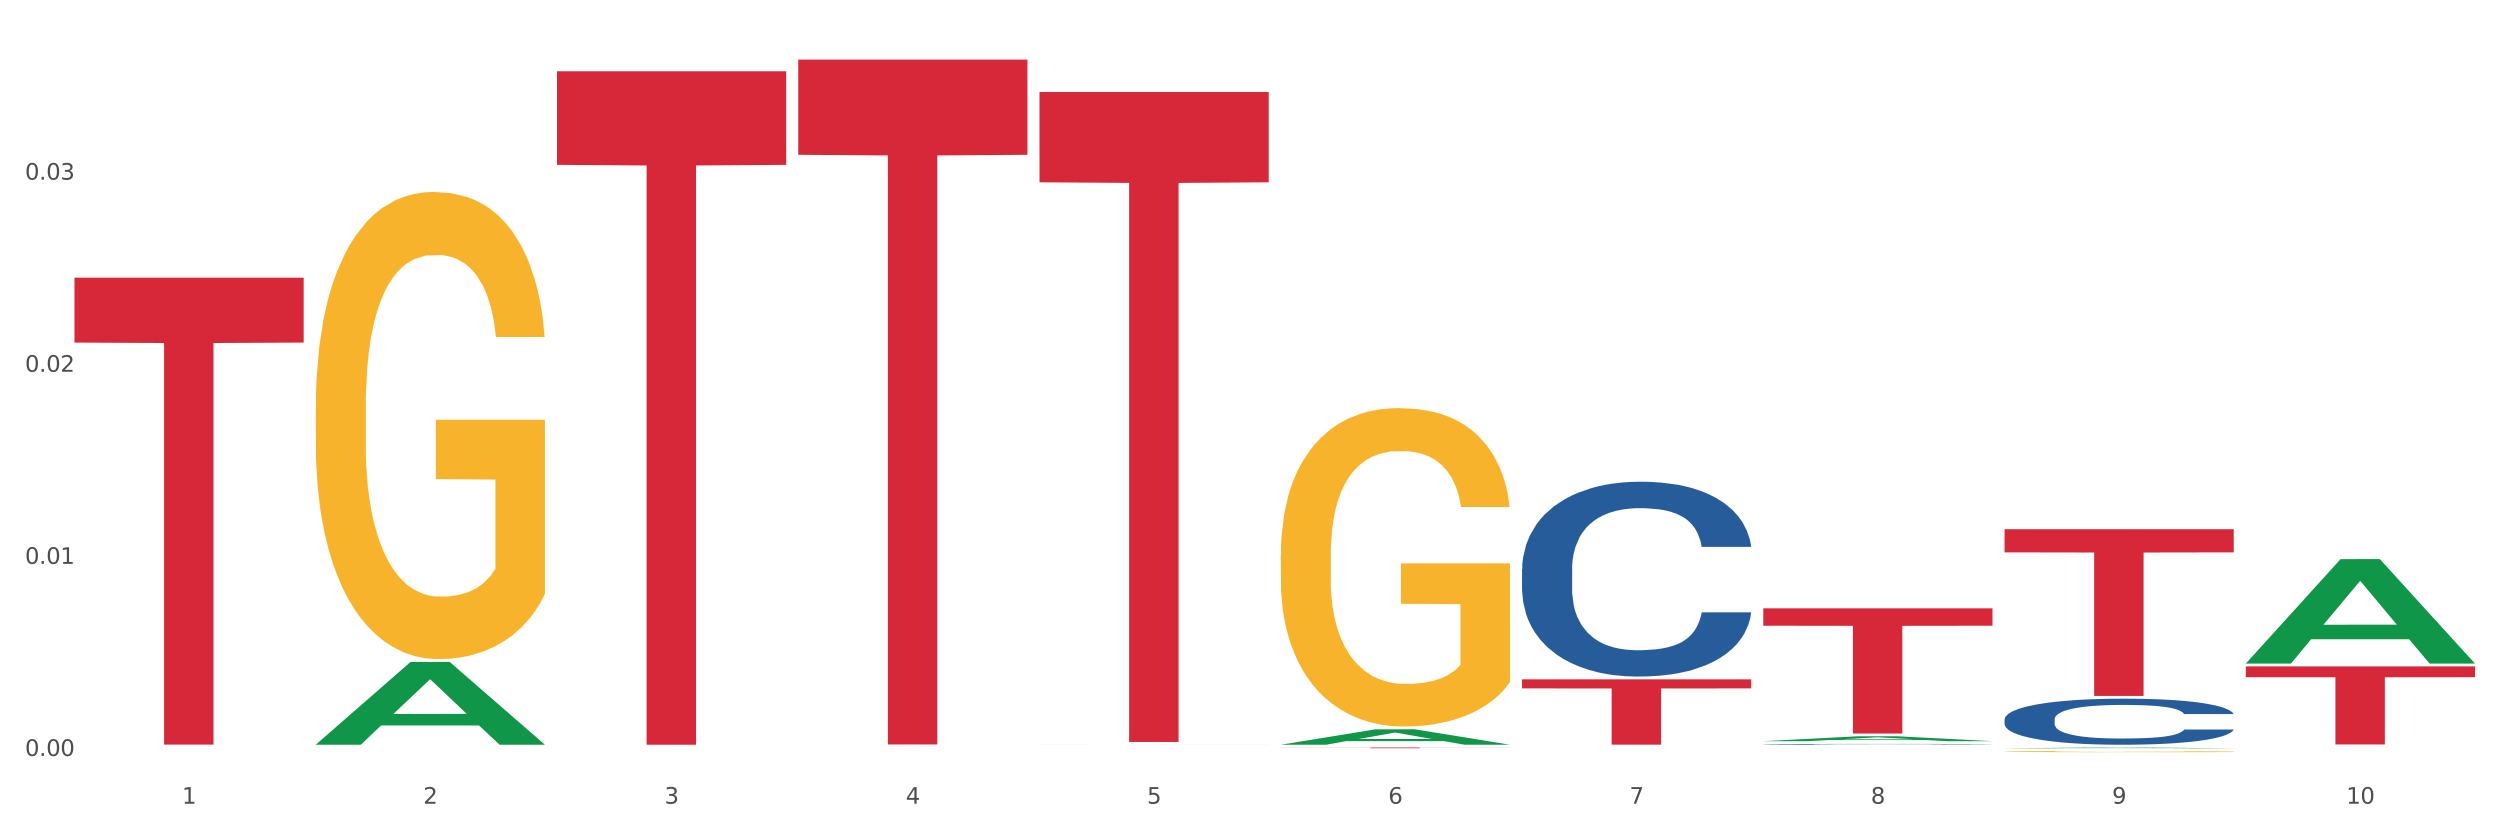 <?xml version="1.0" encoding="utf-8" standalone="no"?>
<!DOCTYPE svg PUBLIC "-//W3C//DTD SVG 1.1//EN"
  "http://www.w3.org/Graphics/SVG/1.1/DTD/svg11.dtd">
<svg xmlns:xlink="http://www.w3.org/1999/xlink" width="1080pt" height="360pt" viewBox="0 0 1080 360" xmlns="http://www.w3.org/2000/svg" version="1.1">
 <rect x="0" y="0" width="1080" height="360" fill="#333333" stroke="none"/>
 <defs>
  <style type="text/css">*{stroke-linejoin: round; stroke-linecap: butt}</style>
 </defs>
 <g id="figure_1">
  <g id="patch_1">
   <path d="M 0 360 
L 1080 360 
L 1080 0 
L 0 0 
z
" style="fill: #ffffff; stroke: #ffffff; stroke-linejoin: miter"/>
  </g>
  <g id="axes_1">
   <g id="matplotlib.axis_1">
    <g id="xtick_1">
     <g id="text_1">
      <!-- 1 -->
      <g style="fill: #4d4d4d" transform="translate(78.627 347.204) scale(0.096 -0.096)">
       <defs>
        <path id="DejaVuSans-31" d="M 794 531 
L 1825 531 
L 1825 4091 
L 703 3866 
L 703 4441 
L 1819 4666 
L 2450 4666 
L 2450 531 
L 3481 531 
L 3481 0 
L 794 0 
L 794 531 
z
" transform="scale(0.016)"/>
       </defs>
       <use xlink:href="#DejaVuSans-31"/>
      </g>
     </g>
    </g>
    <g id="xtick_2">
     <g id="text_2">
      <!-- 2 -->
      <g style="fill: #4d4d4d" transform="translate(182.851 347.204) scale(0.096 -0.096)">
       <defs>
        <path id="DejaVuSans-32" d="M 1228 531 
L 3431 531 
L 3431 0 
L 469 0 
L 469 531 
Q 828 903 1448 1529 
Q 2069 2156 2228 2338 
Q 2531 2678 2651 2914 
Q 2772 3150 2772 3378 
Q 2772 3750 2511 3984 
Q 2250 4219 1831 4219 
Q 1534 4219 1204 4116 
Q 875 4013 500 3803 
L 500 4441 
Q 881 4594 1212 4672 
Q 1544 4750 1819 4750 
Q 2544 4750 2975 4387 
Q 3406 4025 3406 3419 
Q 3406 3131 3298 2873 
Q 3191 2616 2906 2266 
Q 2828 2175 2409 1742 
Q 1991 1309 1228 531 
z
" transform="scale(0.016)"/>
       </defs>
       <use xlink:href="#DejaVuSans-32"/>
      </g>
     </g>
    </g>
    <g id="xtick_3">
     <g id="text_3">
      <!-- 3 -->
      <g style="fill: #4d4d4d" transform="translate(287.074 347.204) scale(0.096 -0.096)">
       <defs>
        <path id="DejaVuSans-33" d="M 2597 2516 
Q 3050 2419 3304 2112 
Q 3559 1806 3559 1356 
Q 3559 666 3084 287 
Q 2609 -91 1734 -91 
Q 1441 -91 1130 -33 
Q 819 25 488 141 
L 488 750 
Q 750 597 1062 519 
Q 1375 441 1716 441 
Q 2309 441 2620 675 
Q 2931 909 2931 1356 
Q 2931 1769 2642 2001 
Q 2353 2234 1838 2234 
L 1294 2234 
L 1294 2753 
L 1863 2753 
Q 2328 2753 2575 2939 
Q 2822 3125 2822 3475 
Q 2822 3834 2567 4026 
Q 2313 4219 1838 4219 
Q 1578 4219 1281 4162 
Q 984 4106 628 3988 
L 628 4550 
Q 988 4650 1302 4700 
Q 1616 4750 1894 4750 
Q 2613 4750 3031 4423 
Q 3450 4097 3450 3541 
Q 3450 3153 3228 2886 
Q 3006 2619 2597 2516 
z
" transform="scale(0.016)"/>
       </defs>
       <use xlink:href="#DejaVuSans-33"/>
      </g>
     </g>
    </g>
    <g id="xtick_4">
     <g id="text_4">
      <!-- 4 -->
      <g style="fill: #4d4d4d" transform="translate(391.298 347.204) scale(0.096 -0.096)">
       <defs>
        <path id="DejaVuSans-34" d="M 2419 4116 
L 825 1625 
L 2419 1625 
L 2419 4116 
z
M 2253 4666 
L 3047 4666 
L 3047 1625 
L 3713 1625 
L 3713 1100 
L 3047 1100 
L 3047 0 
L 2419 0 
L 2419 1100 
L 313 1100 
L 313 1709 
L 2253 4666 
z
" transform="scale(0.016)"/>
       </defs>
       <use xlink:href="#DejaVuSans-34"/>
      </g>
     </g>
    </g>
    <g id="xtick_5">
     <g id="text_5">
      <!-- 5 -->
      <g style="fill: #4d4d4d" transform="translate(495.522 347.204) scale(0.096 -0.096)">
       <defs>
        <path id="DejaVuSans-35" d="M 691 4666 
L 3169 4666 
L 3169 4134 
L 1269 4134 
L 1269 2991 
Q 1406 3038 1543 3061 
Q 1681 3084 1819 3084 
Q 2600 3084 3056 2656 
Q 3513 2228 3513 1497 
Q 3513 744 3044 326 
Q 2575 -91 1722 -91 
Q 1428 -91 1123 -41 
Q 819 9 494 109 
L 494 744 
Q 775 591 1075 516 
Q 1375 441 1709 441 
Q 2250 441 2565 725 
Q 2881 1009 2881 1497 
Q 2881 1984 2565 2268 
Q 2250 2553 1709 2553 
Q 1456 2553 1204 2497 
Q 953 2441 691 2322 
L 691 4666 
z
" transform="scale(0.016)"/>
       </defs>
       <use xlink:href="#DejaVuSans-35"/>
      </g>
     </g>
    </g>
    <g id="xtick_6">
     <g id="text_6">
      <!-- 6 -->
      <g style="fill: #4d4d4d" transform="translate(599.745 347.204) scale(0.096 -0.096)">
       <defs>
        <path id="DejaVuSans-36" d="M 2113 2584 
Q 1688 2584 1439 2293 
Q 1191 2003 1191 1497 
Q 1191 994 1439 701 
Q 1688 409 2113 409 
Q 2538 409 2786 701 
Q 3034 994 3034 1497 
Q 3034 2003 2786 2293 
Q 2538 2584 2113 2584 
z
M 3366 4563 
L 3366 3988 
Q 3128 4100 2886 4159 
Q 2644 4219 2406 4219 
Q 1781 4219 1451 3797 
Q 1122 3375 1075 2522 
Q 1259 2794 1537 2939 
Q 1816 3084 2150 3084 
Q 2853 3084 3261 2657 
Q 3669 2231 3669 1497 
Q 3669 778 3244 343 
Q 2819 -91 2113 -91 
Q 1303 -91 875 529 
Q 447 1150 447 2328 
Q 447 3434 972 4092 
Q 1497 4750 2381 4750 
Q 2619 4750 2861 4703 
Q 3103 4656 3366 4563 
z
" transform="scale(0.016)"/>
       </defs>
       <use xlink:href="#DejaVuSans-36"/>
      </g>
     </g>
    </g>
    <g id="xtick_7">
     <g id="text_7">
      <!-- 7 -->
      <g style="fill: #4d4d4d" transform="translate(703.969 347.204) scale(0.096 -0.096)">
       <defs>
        <path id="DejaVuSans-37" d="M 525 4666 
L 3525 4666 
L 3525 4397 
L 1831 0 
L 1172 0 
L 2766 4134 
L 525 4134 
L 525 4666 
z
" transform="scale(0.016)"/>
       </defs>
       <use xlink:href="#DejaVuSans-37"/>
      </g>
     </g>
    </g>
    <g id="xtick_8">
     <g id="text_8">
      <!-- 8 -->
      <g style="fill: #4d4d4d" transform="translate(808.193 347.204) scale(0.096 -0.096)">
       <defs>
        <path id="DejaVuSans-38" d="M 2034 2216 
Q 1584 2216 1326 1975 
Q 1069 1734 1069 1313 
Q 1069 891 1326 650 
Q 1584 409 2034 409 
Q 2484 409 2743 651 
Q 3003 894 3003 1313 
Q 3003 1734 2745 1975 
Q 2488 2216 2034 2216 
z
M 1403 2484 
Q 997 2584 770 2862 
Q 544 3141 544 3541 
Q 544 4100 942 4425 
Q 1341 4750 2034 4750 
Q 2731 4750 3128 4425 
Q 3525 4100 3525 3541 
Q 3525 3141 3298 2862 
Q 3072 2584 2669 2484 
Q 3125 2378 3379 2068 
Q 3634 1759 3634 1313 
Q 3634 634 3220 271 
Q 2806 -91 2034 -91 
Q 1263 -91 848 271 
Q 434 634 434 1313 
Q 434 1759 690 2068 
Q 947 2378 1403 2484 
z
M 1172 3481 
Q 1172 3119 1398 2916 
Q 1625 2713 2034 2713 
Q 2441 2713 2670 2916 
Q 2900 3119 2900 3481 
Q 2900 3844 2670 4047 
Q 2441 4250 2034 4250 
Q 1625 4250 1398 4047 
Q 1172 3844 1172 3481 
z
" transform="scale(0.016)"/>
       </defs>
       <use xlink:href="#DejaVuSans-38"/>
      </g>
     </g>
    </g>
    <g id="xtick_9">
     <g id="text_9">
      <!-- 9 -->
      <g style="fill: #4d4d4d" transform="translate(912.416 347.204) scale(0.096 -0.096)">
       <defs>
        <path id="DejaVuSans-39" d="M 703 97 
L 703 672 
Q 941 559 1184 500 
Q 1428 441 1663 441 
Q 2288 441 2617 861 
Q 2947 1281 2994 2138 
Q 2813 1869 2534 1725 
Q 2256 1581 1919 1581 
Q 1219 1581 811 2004 
Q 403 2428 403 3163 
Q 403 3881 828 4315 
Q 1253 4750 1959 4750 
Q 2769 4750 3195 4129 
Q 3622 3509 3622 2328 
Q 3622 1225 3098 567 
Q 2575 -91 1691 -91 
Q 1453 -91 1209 -44 
Q 966 3 703 97 
z
M 1959 2075 
Q 2384 2075 2632 2365 
Q 2881 2656 2881 3163 
Q 2881 3666 2632 3958 
Q 2384 4250 1959 4250 
Q 1534 4250 1286 3958 
Q 1038 3666 1038 3163 
Q 1038 2656 1286 2365 
Q 1534 2075 1959 2075 
z
" transform="scale(0.016)"/>
       </defs>
       <use xlink:href="#DejaVuSans-39"/>
      </g>
     </g>
    </g>
    <g id="xtick_10">
     <g id="text_10">
      <!-- 10 -->
      <g style="fill: #4d4d4d" transform="translate(1013.586 347.204) scale(0.096 -0.096)">
       <defs>
        <path id="DejaVuSans-30" d="M 2034 4250 
Q 1547 4250 1301 3770 
Q 1056 3291 1056 2328 
Q 1056 1369 1301 889 
Q 1547 409 2034 409 
Q 2525 409 2770 889 
Q 3016 1369 3016 2328 
Q 3016 3291 2770 3770 
Q 2525 4250 2034 4250 
z
M 2034 4750 
Q 2819 4750 3233 4129 
Q 3647 3509 3647 2328 
Q 3647 1150 3233 529 
Q 2819 -91 2034 -91 
Q 1250 -91 836 529 
Q 422 1150 422 2328 
Q 422 3509 836 4129 
Q 1250 4750 2034 4750 
z
" transform="scale(0.016)"/>
       </defs>
       <use xlink:href="#DejaVuSans-31"/>
       <use xlink:href="#DejaVuSans-30" transform="translate(63.623 0)"/>
      </g>
     </g>
    </g>
    <g id="xtick_11"/>
    <g id="xtick_12"/>
    <g id="xtick_13"/>
    <g id="xtick_14"/>
    <g id="xtick_15"/>
    <g id="xtick_16"/>
    <g id="xtick_17"/>
    <g id="xtick_18"/>
    <g id="xtick_19"/>
   </g>
   <g id="matplotlib.axis_2">
    <g id="ytick_1">
     <g id="text_11">
      <!-- 0.00 -->
      <g style="fill: #4d4d4d" transform="translate(10.8 326.566) scale(0.096 -0.096)">
       <defs>
        <path id="DejaVuSans-2e" d="M 684 794 
L 1344 794 
L 1344 0 
L 684 0 
L 684 794 
z
" transform="scale(0.016)"/>
       </defs>
       <use xlink:href="#DejaVuSans-30"/>
       <use xlink:href="#DejaVuSans-2e" transform="translate(63.623 0)"/>
       <use xlink:href="#DejaVuSans-30" transform="translate(95.41 0)"/>
       <use xlink:href="#DejaVuSans-30" transform="translate(159.033 0)"/>
      </g>
     </g>
    </g>
    <g id="ytick_2">
     <g id="text_12">
      <!-- 0.01 -->
      <g style="fill: #4d4d4d" transform="translate(10.8 243.584) scale(0.096 -0.096)">
       <use xlink:href="#DejaVuSans-30"/>
       <use xlink:href="#DejaVuSans-2e" transform="translate(63.623 0)"/>
       <use xlink:href="#DejaVuSans-30" transform="translate(95.41 0)"/>
       <use xlink:href="#DejaVuSans-31" transform="translate(159.033 0)"/>
      </g>
     </g>
    </g>
    <g id="ytick_3">
     <g id="text_13">
      <!-- 0.02 -->
      <g style="fill: #4d4d4d" transform="translate(10.8 160.603) scale(0.096 -0.096)">
       <use xlink:href="#DejaVuSans-30"/>
       <use xlink:href="#DejaVuSans-2e" transform="translate(63.623 0)"/>
       <use xlink:href="#DejaVuSans-30" transform="translate(95.41 0)"/>
       <use xlink:href="#DejaVuSans-32" transform="translate(159.033 0)"/>
      </g>
     </g>
    </g>
    <g id="ytick_4">
     <g id="text_14">
      <!-- 0.03 -->
      <g style="fill: #4d4d4d" transform="translate(10.8 77.621) scale(0.096 -0.096)">
       <use xlink:href="#DejaVuSans-30"/>
       <use xlink:href="#DejaVuSans-2e" transform="translate(63.623 0)"/>
       <use xlink:href="#DejaVuSans-30" transform="translate(95.41 0)"/>
       <use xlink:href="#DejaVuSans-33" transform="translate(159.033 0)"/>
      </g>
     </g>
    </g>
    <g id="ytick_5"/>
    <g id="ytick_6"/>
    <g id="ytick_7"/>
    <g id="ytick_8"/>
   </g>
   <g id="PolyCollection_1">
    <path d="M 136.399 321.659 
L 136.501 321.626 
L 177.331 285.99 
L 194.275 285.956 
L 235.411 321.726 
L 215.813 321.726 
L 206.932 313.397 
L 164.775 313.397 
L 164.469 313.531 
L 155.895 321.726 
L 136.399 321.726 
L 136.399 321.659 
L 170.083 308.426 
L 201.624 308.392 
L 186.007 293.58 
L 185.803 293.513 
L 185.599 293.614 
L 169.981 308.392 
L 170.083 308.426 
L 136.399 321.659 
z
" clip-path="url(#pc3c006bdc9)" style="fill: #109648"/>
    <path d="M 553.293 239.871 
L 553.41 239.745 
L 553.41 235.223 
L 553.644 231.328 
L 554.813 221.906 
L 556.566 214.117 
L 557.852 209.971 
L 559.138 206.579 
L 560.658 203.187 
L 562.528 199.67 
L 565.918 194.519 
L 568.022 191.881 
L 570.594 189.117 
L 575.27 185.097 
L 578.66 182.836 
L 582.167 180.951 
L 587.895 178.69 
L 591.636 177.685 
L 595.61 176.931 
L 600.403 176.428 
L 604.027 176.303 
L 611.976 176.68 
L 618.756 177.81 
L 622.029 178.69 
L 626.237 180.197 
L 628.458 181.202 
L 632.082 183.212 
L 635.823 185.851 
L 638.395 188.112 
L 642.252 192.383 
L 645.175 196.655 
L 647.863 201.931 
L 649.266 205.574 
L 650.318 208.966 
L 651.253 212.861 
L 652.189 219.017 
L 631.147 219.017 
L 630.329 214.62 
L 629.043 210.474 
L 627.173 206.454 
L 625.536 203.941 
L 622.73 200.8 
L 620.159 198.79 
L 617.47 197.283 
L 614.197 196.027 
L 611.625 195.398 
L 608.001 194.896 
L 600.87 195.022 
L 596.078 196.027 
L 592.805 197.283 
L 590.7 198.414 
L 588.83 199.67 
L 586.726 201.429 
L 584.271 204.067 
L 582.518 206.454 
L 580.764 209.469 
L 579.361 212.484 
L 578.075 216.002 
L 577.023 219.77 
L 576.205 223.665 
L 575.504 228.439 
L 574.919 236.353 
L 574.919 253.565 
L 575.153 257.459 
L 575.737 262.61 
L 576.439 266.504 
L 577.608 271.153 
L 578.66 274.293 
L 580.647 278.816 
L 582.868 282.585 
L 584.622 284.972 
L 586.375 286.982 
L 589.415 289.746 
L 592.805 292.007 
L 595.727 293.389 
L 599.702 294.645 
L 602.39 295.148 
L 604.728 295.399 
L 610.456 295.399 
L 614.548 295.022 
L 619.107 294.143 
L 622.613 293.012 
L 625.536 291.63 
L 628.809 289.369 
L 630.913 287.233 
L 630.913 260.977 
L 605.196 260.851 
L 605.196 243.389 
L 652.306 243.389 
L 652.306 294.645 
L 650.318 297.283 
L 648.097 299.67 
L 645.759 301.806 
L 642.252 304.444 
L 638.044 306.957 
L 634.303 308.716 
L 630.329 310.223 
L 625.653 311.605 
L 619.574 312.861 
L 615.833 313.364 
L 611.158 313.741 
L 605.663 313.866 
L 600.87 313.615 
L 596.195 312.987 
L 591.285 311.856 
L 586.492 310.223 
L 582.868 308.59 
L 579.244 306.58 
L 575.387 303.942 
L 572.347 301.429 
L 570.009 299.168 
L 567.438 296.278 
L 564.632 292.509 
L 562.528 289.117 
L 560.658 285.6 
L 558.67 281.077 
L 557.268 277.183 
L 555.865 272.283 
L 555.047 268.64 
L 554.111 262.987 
L 553.41 255.072 
L 553.293 239.871 
z
" clip-path="url(#pc3c006bdc9)" style="fill: #f7b32b"/>
    <path d="M 865.964 324.684 
L 866.081 324.683 
L 866.081 324.667 
L 866.315 324.653 
L 867.484 324.619 
L 869.237 324.591 
L 870.523 324.576 
L 871.809 324.564 
L 873.329 324.552 
L 875.199 324.539 
L 878.589 324.521 
L 880.693 324.511 
L 883.265 324.501 
L 887.941 324.487 
L 891.331 324.479 
L 894.838 324.472 
L 900.566 324.464 
L 904.306 324.46 
L 908.281 324.458 
L 913.074 324.456 
L 916.698 324.455 
L 924.647 324.457 
L 931.427 324.461 
L 934.7 324.464 
L 938.908 324.469 
L 941.129 324.473 
L 944.753 324.48 
L 948.494 324.49 
L 951.066 324.498 
L 954.923 324.513 
L 957.846 324.528 
L 960.534 324.547 
L 961.937 324.56 
L 962.989 324.573 
L 963.924 324.587 
L 964.859 324.609 
L 943.818 324.609 
L 943 324.593 
L 941.714 324.578 
L 939.843 324.564 
L 938.207 324.555 
L 935.401 324.543 
L 932.829 324.536 
L 930.141 324.531 
L 926.868 324.526 
L 924.296 324.524 
L 920.672 324.522 
L 913.541 324.523 
L 908.749 324.526 
L 905.475 324.531 
L 903.371 324.535 
L 901.501 324.539 
L 899.397 324.546 
L 896.942 324.555 
L 895.188 324.564 
L 893.435 324.574 
L 892.032 324.585 
L 890.746 324.598 
L 889.694 324.611 
L 888.876 324.625 
L 888.175 324.643 
L 887.59 324.671 
L 887.59 324.733 
L 887.824 324.747 
L 888.408 324.765 
L 889.11 324.779 
L 890.279 324.796 
L 891.331 324.807 
L 893.318 324.824 
L 895.539 324.837 
L 897.293 324.846 
L 899.046 324.853 
L 902.085 324.863 
L 905.475 324.871 
L 908.398 324.876 
L 912.372 324.88 
L 915.061 324.882 
L 917.399 324.883 
L 923.127 324.883 
L 927.218 324.882 
L 931.777 324.879 
L 935.284 324.875 
L 938.207 324.87 
L 941.48 324.861 
L 943.584 324.854 
L 943.584 324.759 
L 917.867 324.759 
L 917.867 324.696 
L 964.976 324.696 
L 964.976 324.88 
L 962.989 324.89 
L 960.768 324.899 
L 958.43 324.906 
L 954.923 324.916 
L 950.715 324.925 
L 946.974 324.931 
L 943 324.936 
L 938.324 324.941 
L 932.245 324.946 
L 928.504 324.948 
L 923.828 324.949 
L 918.334 324.95 
L 913.541 324.949 
L 908.865 324.946 
L 903.956 324.942 
L 899.163 324.936 
L 895.539 324.931 
L 891.915 324.923 
L 888.058 324.914 
L 885.018 324.905 
L 882.68 324.897 
L 880.109 324.886 
L 877.303 324.873 
L 875.199 324.861 
L 873.329 324.848 
L 871.341 324.832 
L 869.938 324.818 
L 868.536 324.8 
L 867.717 324.787 
L 866.782 324.767 
L 866.081 324.738 
L 865.964 324.684 
z
" clip-path="url(#pc3c006bdc9)" style="fill: #f7b32b"/>
    <path d="M 32.175 119.963 
L 131.187 119.963 
L 131.187 147.993 
L 92.239 148.182 
L 92.239 321.664 
L 70.888 321.664 
L 70.888 148.182 
L 32.175 147.993 
L 32.175 120.153 
L 32.175 119.963 
z
" clip-path="url(#pc3c006bdc9)" style="fill: #d62839"/>
    <path d="M 240.622 30.786 
L 339.635 30.786 
L 339.635 71.216 
L 300.687 71.489 
L 300.687 321.715 
L 279.336 321.715 
L 279.336 71.489 
L 240.622 71.216 
L 240.622 31.06 
L 240.622 30.786 
z
" clip-path="url(#pc3c006bdc9)" style="fill: #d62839"/>
    <path d="M 344.846 25.759 
L 443.858 25.759 
L 443.858 66.873 
L 404.91 67.15 
L 404.91 321.607 
L 383.559 321.607 
L 383.559 67.15 
L 344.846 66.873 
L 344.846 26.037 
L 344.846 25.759 
z
" clip-path="url(#pc3c006bdc9)" style="fill: #d62839"/>
    <path d="M 449.069 39.739 
L 548.082 39.739 
L 548.082 78.756 
L 509.134 79.019 
L 509.134 320.501 
L 487.783 320.501 
L 487.783 79.019 
L 449.069 78.756 
L 449.069 40.003 
L 449.069 39.739 
z
" clip-path="url(#pc3c006bdc9)" style="fill: #d62839"/>
    <path d="M 553.293 322.919 
L 652.306 322.919 
L 652.306 322.964 
L 613.358 322.964 
L 613.358 323.243 
L 592.006 323.243 
L 592.006 322.964 
L 553.293 322.964 
L 553.293 322.919 
L 553.293 322.919 
z
" clip-path="url(#pc3c006bdc9)" style="fill: #d62839"/>
    <path d="M 657.517 293.471 
L 756.529 293.471 
L 756.529 297.394 
L 717.581 297.421 
L 717.581 321.7 
L 696.23 321.7 
L 696.23 297.421 
L 657.517 297.394 
L 657.517 293.498 
L 657.517 293.471 
z
" clip-path="url(#pc3c006bdc9)" style="fill: #d62839"/>
    <path d="M 761.74 262.797 
L 860.753 262.797 
L 860.753 270.312 
L 821.805 270.363 
L 821.805 316.878 
L 800.454 316.878 
L 800.454 270.363 
L 761.74 270.312 
L 761.74 262.847 
L 761.74 262.797 
z
" clip-path="url(#pc3c006bdc9)" style="fill: #d62839"/>
    <path d="M 865.964 228.616 
L 964.976 228.616 
L 964.976 238.625 
L 926.028 238.692 
L 926.028 300.64 
L 904.677 300.64 
L 904.677 238.692 
L 865.964 238.625 
L 865.964 228.683 
L 865.964 228.616 
z
" clip-path="url(#pc3c006bdc9)" style="fill: #d62839"/>
    <path d="M 970.188 287.871 
L 1069.2 287.871 
L 1069.2 292.559 
L 1030.252 292.59 
L 1030.252 321.605 
L 1008.901 321.605 
L 1008.901 292.59 
L 970.188 292.559 
L 970.188 287.902 
L 970.188 287.871 
z
" clip-path="url(#pc3c006bdc9)" style="fill: #d62839"/>
    <path d="M 865.964 310.771 
L 866.081 310.753 
L 866.081 310.244 
L 866.432 309.553 
L 867.719 308.281 
L 869.358 307.318 
L 872.167 306.191 
L 873.688 305.718 
L 875.678 305.191 
L 879.774 304.337 
L 884.456 303.61 
L 887.733 303.21 
L 890.19 302.956 
L 895.691 302.501 
L 898.851 302.301 
L 902.128 302.138 
L 904.937 302.029 
L 909.618 301.901 
L 913.364 301.847 
L 917.694 301.829 
L 921.322 301.847 
L 926.12 301.92 
L 933.143 302.138 
L 935.834 302.265 
L 939.463 302.483 
L 943.208 302.774 
L 946.251 303.065 
L 949.762 303.483 
L 953.39 304.028 
L 956.901 304.719 
L 959.359 305.355 
L 961.348 306.027 
L 963.104 306.845 
L 964.391 307.736 
L 964.976 308.481 
L 943.559 308.481 
L 942.974 307.808 
L 941.803 307.081 
L 940.633 306.591 
L 939.346 306.191 
L 937.356 305.736 
L 935.6 305.446 
L 932.674 305.1 
L 929.983 304.882 
L 927.759 304.755 
L 925.067 304.646 
L 919.332 304.537 
L 915.236 304.537 
L 912.661 304.573 
L 909.501 304.664 
L 906.81 304.791 
L 903.65 305.009 
L 901.192 305.246 
L 898.734 305.555 
L 897.33 305.773 
L 895.223 306.173 
L 893.819 306.5 
L 891.946 307.063 
L 890.893 307.463 
L 889.02 308.499 
L 888.201 309.262 
L 887.85 309.789 
L 887.616 310.371 
L 887.616 313.206 
L 888.318 314.478 
L 888.903 315.024 
L 889.839 315.642 
L 891.595 316.441 
L 894.17 317.223 
L 896.861 317.786 
L 899.085 318.131 
L 901.192 318.386 
L 903.298 318.586 
L 905.873 318.768 
L 907.98 318.877 
L 911.14 318.986 
L 914.885 319.04 
L 917.811 319.04 
L 923.78 318.949 
L 926.472 318.858 
L 929.046 318.731 
L 931.855 318.531 
L 934.079 318.313 
L 935.366 318.15 
L 937.473 317.804 
L 939.111 317.441 
L 940.516 317.023 
L 941.452 316.659 
L 942.505 316.114 
L 943.325 315.496 
L 943.559 315.169 
L 964.976 315.169 
L 964.508 315.823 
L 963.689 316.459 
L 962.05 317.314 
L 960.763 317.804 
L 958.773 318.404 
L 956.667 318.913 
L 953.741 319.476 
L 951.049 319.894 
L 948.24 320.258 
L 945.197 320.585 
L 939.697 321.039 
L 937.707 321.167 
L 933.494 321.385 
L 930.217 321.512 
L 925.418 321.639 
L 920.503 321.712 
L 915.353 321.73 
L 910.789 321.694 
L 905.756 321.585 
L 902.596 321.476 
L 899.085 321.312 
L 894.989 321.058 
L 891.127 320.749 
L 887.499 320.385 
L 884.105 319.967 
L 880.945 319.495 
L 876.848 318.713 
L 873.805 317.95 
L 871.582 317.241 
L 870.06 316.641 
L 868.539 315.878 
L 867.719 315.351 
L 866.432 314.079 
L 865.964 312.897 
L 865.964 310.771 
z
" clip-path="url(#pc3c006bdc9)" style="fill: #255c99"/>
    <path d="M 761.74 321.536 
L 761.857 321.536 
L 761.857 321.527 
L 762.208 321.515 
L 763.496 321.492 
L 765.134 321.475 
L 767.943 321.455 
L 769.465 321.447 
L 771.454 321.438 
L 775.551 321.423 
L 780.232 321.41 
L 783.509 321.403 
L 785.967 321.398 
L 791.467 321.39 
L 794.627 321.387 
L 797.904 321.384 
L 800.713 321.382 
L 805.395 321.38 
L 809.14 321.379 
L 813.47 321.378 
L 817.098 321.379 
L 821.897 321.38 
L 828.919 321.384 
L 831.611 321.386 
L 835.239 321.39 
L 838.984 321.395 
L 842.027 321.4 
L 845.538 321.408 
L 849.166 321.417 
L 852.677 321.429 
L 855.135 321.441 
L 857.125 321.453 
L 858.88 321.467 
L 860.168 321.483 
L 860.753 321.496 
L 839.335 321.496 
L 838.75 321.484 
L 837.58 321.471 
L 836.409 321.462 
L 835.122 321.455 
L 833.132 321.447 
L 831.377 321.442 
L 828.451 321.436 
L 825.759 321.432 
L 823.535 321.43 
L 820.843 321.428 
L 815.109 321.426 
L 811.012 321.426 
L 808.438 321.427 
L 805.278 321.428 
L 802.586 321.431 
L 799.426 321.435 
L 796.968 321.439 
L 794.51 321.444 
L 793.106 321.448 
L 790.999 321.455 
L 789.595 321.461 
L 787.722 321.471 
L 786.669 321.478 
L 784.796 321.496 
L 783.977 321.51 
L 783.626 321.519 
L 783.392 321.529 
L 783.392 321.579 
L 784.094 321.602 
L 784.679 321.612 
L 785.616 321.622 
L 787.371 321.637 
L 789.946 321.65 
L 792.638 321.66 
L 794.862 321.666 
L 796.968 321.671 
L 799.075 321.675 
L 801.65 321.678 
L 803.756 321.68 
L 806.916 321.682 
L 810.661 321.683 
L 813.587 321.683 
L 819.556 321.681 
L 822.248 321.679 
L 824.823 321.677 
L 827.632 321.674 
L 829.855 321.67 
L 831.143 321.667 
L 833.249 321.661 
L 834.888 321.654 
L 836.292 321.647 
L 837.229 321.64 
L 838.282 321.631 
L 839.101 321.62 
L 839.335 321.614 
L 860.753 321.614 
L 860.285 321.626 
L 859.465 321.637 
L 857.827 321.652 
L 856.539 321.661 
L 854.55 321.671 
L 852.443 321.68 
L 849.517 321.69 
L 846.825 321.698 
L 844.017 321.704 
L 840.974 321.71 
L 835.473 321.718 
L 833.483 321.72 
L 829.27 321.724 
L 825.993 321.726 
L 821.195 321.728 
L 816.279 321.73 
L 811.13 321.73 
L 806.565 321.729 
L 801.533 321.728 
L 798.373 321.726 
L 794.862 321.723 
L 790.765 321.718 
L 786.903 321.713 
L 783.275 321.706 
L 779.881 321.699 
L 776.721 321.691 
L 772.625 321.677 
L 769.582 321.663 
L 767.358 321.651 
L 765.837 321.64 
L 764.315 321.627 
L 763.496 321.617 
L 762.208 321.595 
L 761.74 321.574 
L 761.74 321.536 
z
" clip-path="url(#pc3c006bdc9)" style="fill: #255c99"/>
    <path d="M 449.069 321.708 
L 449.186 321.708 
L 449.186 321.707 
L 449.42 321.706 
L 450.589 321.703 
L 452.343 321.701 
L 453.628 321.7 
L 454.914 321.699 
L 456.434 321.698 
L 458.304 321.697 
L 461.694 321.695 
L 463.799 321.694 
L 466.37 321.694 
L 471.046 321.692 
L 474.436 321.692 
L 477.943 321.691 
L 483.671 321.691 
L 487.412 321.69 
L 491.386 321.69 
L 496.179 321.69 
L 499.803 321.69 
L 507.752 321.69 
L 514.532 321.69 
L 517.805 321.691 
L 522.014 321.691 
L 524.235 321.691 
L 527.859 321.692 
L 531.599 321.693 
L 534.171 321.693 
L 538.029 321.695 
L 540.951 321.696 
L 543.64 321.697 
L 545.043 321.698 
L 546.095 321.699 
L 547.03 321.701 
L 547.965 321.702 
L 526.923 321.702 
L 526.105 321.701 
L 524.819 321.7 
L 522.949 321.699 
L 521.312 321.698 
L 518.507 321.697 
L 515.935 321.696 
L 513.246 321.696 
L 509.973 321.696 
L 507.401 321.695 
L 503.778 321.695 
L 496.647 321.695 
L 491.854 321.696 
L 488.581 321.696 
L 486.477 321.696 
L 484.606 321.697 
L 482.502 321.697 
L 480.047 321.698 
L 478.294 321.699 
L 476.54 321.7 
L 475.138 321.7 
L 473.852 321.701 
L 472.8 321.703 
L 471.981 321.704 
L 471.28 321.705 
L 470.696 321.707 
L 470.696 321.712 
L 470.929 321.714 
L 471.514 321.715 
L 472.215 321.716 
L 473.384 321.718 
L 474.436 321.718 
L 476.424 321.72 
L 478.645 321.721 
L 480.398 321.722 
L 482.152 321.722 
L 485.191 321.723 
L 488.581 321.724 
L 491.503 321.724 
L 495.478 321.724 
L 498.167 321.725 
L 500.505 321.725 
L 506.232 321.725 
L 510.324 321.725 
L 514.883 321.724 
L 518.39 321.724 
L 521.312 321.724 
L 524.585 321.723 
L 526.69 321.722 
L 526.69 321.715 
L 500.972 321.715 
L 500.972 321.709 
L 548.082 321.709 
L 548.082 321.724 
L 546.095 321.725 
L 543.874 321.726 
L 541.536 321.727 
L 538.029 321.727 
L 533.82 321.728 
L 530.08 321.729 
L 526.105 321.729 
L 521.429 321.729 
L 515.351 321.73 
L 511.61 321.73 
L 506.934 321.73 
L 501.44 321.73 
L 496.647 321.73 
L 491.971 321.73 
L 487.061 321.729 
L 482.268 321.729 
L 478.645 321.729 
L 475.021 321.728 
L 471.163 321.727 
L 468.124 321.726 
L 465.786 321.726 
L 463.214 321.725 
L 460.409 321.724 
L 458.304 321.723 
L 456.434 321.722 
L 454.447 321.72 
L 453.044 321.719 
L 451.641 321.718 
L 450.823 321.717 
L 449.888 321.715 
L 449.186 321.713 
L 449.069 321.708 
z
" clip-path="url(#pc3c006bdc9)" style="fill: #f7b32b"/>
    <path d="M 657.517 245.921 
L 657.634 245.844 
L 657.634 243.692 
L 657.985 240.77 
L 659.272 235.388 
L 660.911 231.313 
L 663.72 226.546 
L 665.241 224.547 
L 667.231 222.318 
L 671.327 218.704 
L 676.008 215.629 
L 679.285 213.937 
L 681.743 212.861 
L 687.244 210.939 
L 690.404 210.093 
L 693.681 209.401 
L 696.49 208.94 
L 701.171 208.402 
L 704.916 208.171 
L 709.247 208.094 
L 712.875 208.171 
L 717.673 208.479 
L 724.695 209.401 
L 727.387 209.939 
L 731.015 210.862 
L 734.76 212.092 
L 737.803 213.322 
L 741.314 215.091 
L 744.943 217.397 
L 748.454 220.319 
L 750.911 223.01 
L 752.901 225.855 
L 754.657 229.314 
L 755.944 233.082 
L 756.529 236.234 
L 735.112 236.234 
L 734.526 233.389 
L 733.356 230.314 
L 732.186 228.238 
L 730.898 226.546 
L 728.909 224.624 
L 727.153 223.394 
L 724.227 221.933 
L 721.535 221.011 
L 719.312 220.473 
L 716.62 220.011 
L 710.885 219.55 
L 706.789 219.55 
L 704.214 219.704 
L 701.054 220.088 
L 698.362 220.626 
L 695.202 221.549 
L 692.745 222.549 
L 690.287 223.856 
L 688.882 224.778 
L 686.776 226.47 
L 685.371 227.854 
L 683.499 230.237 
L 682.445 231.928 
L 680.573 236.311 
L 679.754 239.54 
L 679.402 241.77 
L 679.168 244.23 
L 679.168 256.224 
L 679.871 261.606 
L 680.456 263.912 
L 681.392 266.526 
L 683.148 269.909 
L 685.722 273.215 
L 688.414 275.599 
L 690.638 277.059 
L 692.745 278.136 
L 694.851 278.982 
L 697.426 279.75 
L 699.533 280.212 
L 702.693 280.673 
L 706.438 280.904 
L 709.364 280.904 
L 715.332 280.519 
L 718.024 280.135 
L 720.599 279.597 
L 723.408 278.751 
L 725.632 277.828 
L 726.919 277.136 
L 729.026 275.676 
L 730.664 274.138 
L 732.069 272.37 
L 733.005 270.832 
L 734.058 268.525 
L 734.877 265.911 
L 735.112 264.527 
L 756.529 264.527 
L 756.061 267.295 
L 755.242 269.986 
L 753.603 273.6 
L 752.316 275.676 
L 750.326 278.213 
L 748.22 280.366 
L 745.294 282.749 
L 742.602 284.517 
L 739.793 286.055 
L 736.75 287.439 
L 731.249 289.361 
L 729.26 289.899 
L 725.046 290.822 
L 721.769 291.36 
L 716.971 291.898 
L 712.055 292.206 
L 706.906 292.283 
L 702.341 292.129 
L 697.309 291.668 
L 694.149 291.206 
L 690.638 290.514 
L 686.542 289.438 
L 682.679 288.131 
L 679.051 286.593 
L 675.657 284.825 
L 672.497 282.826 
L 668.401 279.52 
L 665.358 276.291 
L 663.134 273.292 
L 661.613 270.755 
L 660.091 267.526 
L 659.272 265.296 
L 657.985 259.914 
L 657.517 254.917 
L 657.517 245.921 
z
" clip-path="url(#pc3c006bdc9)" style="fill: #255c99"/>
    <path d="M 136.399 176.191 
L 136.516 176.007 
L 136.516 169.37 
L 136.749 163.656 
L 137.918 149.83 
L 139.672 138.401 
L 140.958 132.318 
L 142.244 127.341 
L 143.763 122.364 
L 145.634 117.202 
L 149.024 109.644 
L 151.128 105.773 
L 153.699 101.717 
L 158.375 95.819 
L 161.765 92.5 
L 165.272 89.735 
L 171 86.417 
L 174.741 84.942 
L 178.716 83.836 
L 183.508 83.099 
L 187.132 82.915 
L 195.081 83.468 
L 201.861 85.127 
L 205.135 86.417 
L 209.343 88.629 
L 211.564 90.104 
L 215.188 93.053 
L 218.928 96.925 
L 221.5 100.243 
L 225.358 106.51 
L 228.28 112.778 
L 230.969 120.52 
L 232.372 125.866 
L 233.424 130.843 
L 234.359 136.558 
L 235.294 145.59 
L 214.253 145.59 
L 213.434 139.139 
L 212.148 133.055 
L 210.278 127.156 
L 208.641 123.47 
L 205.836 118.861 
L 203.264 115.912 
L 200.576 113.7 
L 197.302 111.856 
L 194.731 110.934 
L 191.107 110.197 
L 183.976 110.381 
L 179.183 111.856 
L 175.91 113.7 
L 173.806 115.359 
L 171.936 117.202 
L 169.831 119.783 
L 167.377 123.654 
L 165.623 127.156 
L 163.87 131.581 
L 162.467 136.005 
L 161.181 141.166 
L 160.129 146.697 
L 159.311 152.411 
L 158.609 159.416 
L 158.025 171.029 
L 158.025 196.284 
L 158.259 201.999 
L 158.843 209.557 
L 159.544 215.271 
L 160.713 222.092 
L 161.765 226.7 
L 163.753 233.336 
L 165.974 238.867 
L 167.727 242.369 
L 169.481 245.319 
L 172.52 249.374 
L 175.91 252.692 
L 178.833 254.72 
L 182.807 256.563 
L 185.496 257.301 
L 187.834 257.669 
L 193.562 257.669 
L 197.653 257.116 
L 202.212 255.826 
L 205.719 254.167 
L 208.641 252.139 
L 211.915 248.821 
L 214.019 245.687 
L 214.019 207.16 
L 188.301 206.976 
L 188.301 181.353 
L 235.411 181.353 
L 235.411 256.563 
L 233.424 260.435 
L 231.203 263.937 
L 228.865 267.071 
L 225.358 270.942 
L 221.15 274.629 
L 217.409 277.209 
L 213.434 279.422 
L 208.758 281.449 
L 202.68 283.293 
L 198.939 284.03 
L 194.263 284.583 
L 188.769 284.767 
L 183.976 284.399 
L 179.3 283.477 
L 174.39 281.818 
L 169.598 279.422 
L 165.974 277.025 
L 162.35 274.076 
L 158.492 270.205 
L 155.453 266.518 
L 153.115 263.2 
L 150.543 258.96 
L 147.738 253.43 
L 145.634 248.452 
L 143.763 243.291 
L 141.776 236.655 
L 140.373 230.94 
L 138.97 223.751 
L 138.152 218.405 
L 137.217 210.11 
L 136.516 198.496 
L 136.399 176.191 
z
" clip-path="url(#pc3c006bdc9)" style="fill: #f7b32b"/>
    <path d="M 553.293 321.718 
L 553.395 321.711 
L 594.225 315.061 
L 611.169 315.055 
L 652.306 321.73 
L 632.707 321.73 
L 623.827 320.176 
L 581.67 320.176 
L 581.364 320.201 
L 572.789 321.73 
L 553.293 321.73 
L 553.293 321.718 
L 586.978 319.248 
L 618.519 319.242 
L 602.901 316.478 
L 602.697 316.465 
L 602.493 316.484 
L 586.876 319.242 
L 586.978 319.248 
L 553.293 321.718 
z
" clip-path="url(#pc3c006bdc9)" style="fill: #109648"/>
    <path d="M 761.74 320.186 
L 761.842 320.184 
L 802.672 318.069 
L 819.617 318.067 
L 860.753 320.19 
L 841.154 320.19 
L 832.274 319.695 
L 790.117 319.695 
L 789.811 319.703 
L 781.237 320.19 
L 761.74 320.19 
L 761.74 320.186 
L 795.425 319.4 
L 826.966 319.398 
L 811.349 318.519 
L 811.144 318.515 
L 810.94 318.521 
L 795.323 319.398 
L 795.425 319.4 
L 761.74 320.186 
z
" clip-path="url(#pc3c006bdc9)" style="fill: #109648"/>
    <path d="M 970.188 286.597 
L 970.29 286.555 
L 1011.12 241.549 
L 1028.064 241.507 
L 1069.2 286.682 
L 1049.602 286.682 
L 1040.721 276.162 
L 998.564 276.162 
L 998.258 276.332 
L 989.684 286.682 
L 970.188 286.682 
L 970.188 286.597 
L 1003.872 269.884 
L 1035.413 269.842 
L 1019.796 251.136 
L 1019.592 251.051 
L 1019.388 251.178 
L 1003.77 269.842 
L 1003.872 269.884 
L 970.188 286.597 
z
" clip-path="url(#pc3c006bdc9)" style="fill: #109648"/>
    <path d="M 865.964 323.266 
L 866.066 323.266 
L 906.896 322.919 
L 923.84 322.919 
L 964.976 323.267 
L 945.378 323.267 
L 936.498 323.186 
L 894.341 323.186 
L 894.034 323.187 
L 885.46 323.267 
L 865.964 323.267 
L 865.964 323.266 
L 899.649 323.137 
L 931.19 323.137 
L 915.572 322.993 
L 915.368 322.992 
L 915.164 322.993 
L 899.547 323.137 
L 899.649 323.137 
L 865.964 323.266 
z
" clip-path="url(#pc3c006bdc9)" style="fill: #109648"/>
   </g>
  </g>
 </g>
 <defs>
  <clipPath id="pc3c006bdc9">
   <rect x="32.175" y="10.8" width="1037.025" height="329.109"/>
  </clipPath>
 </defs>
</svg>
